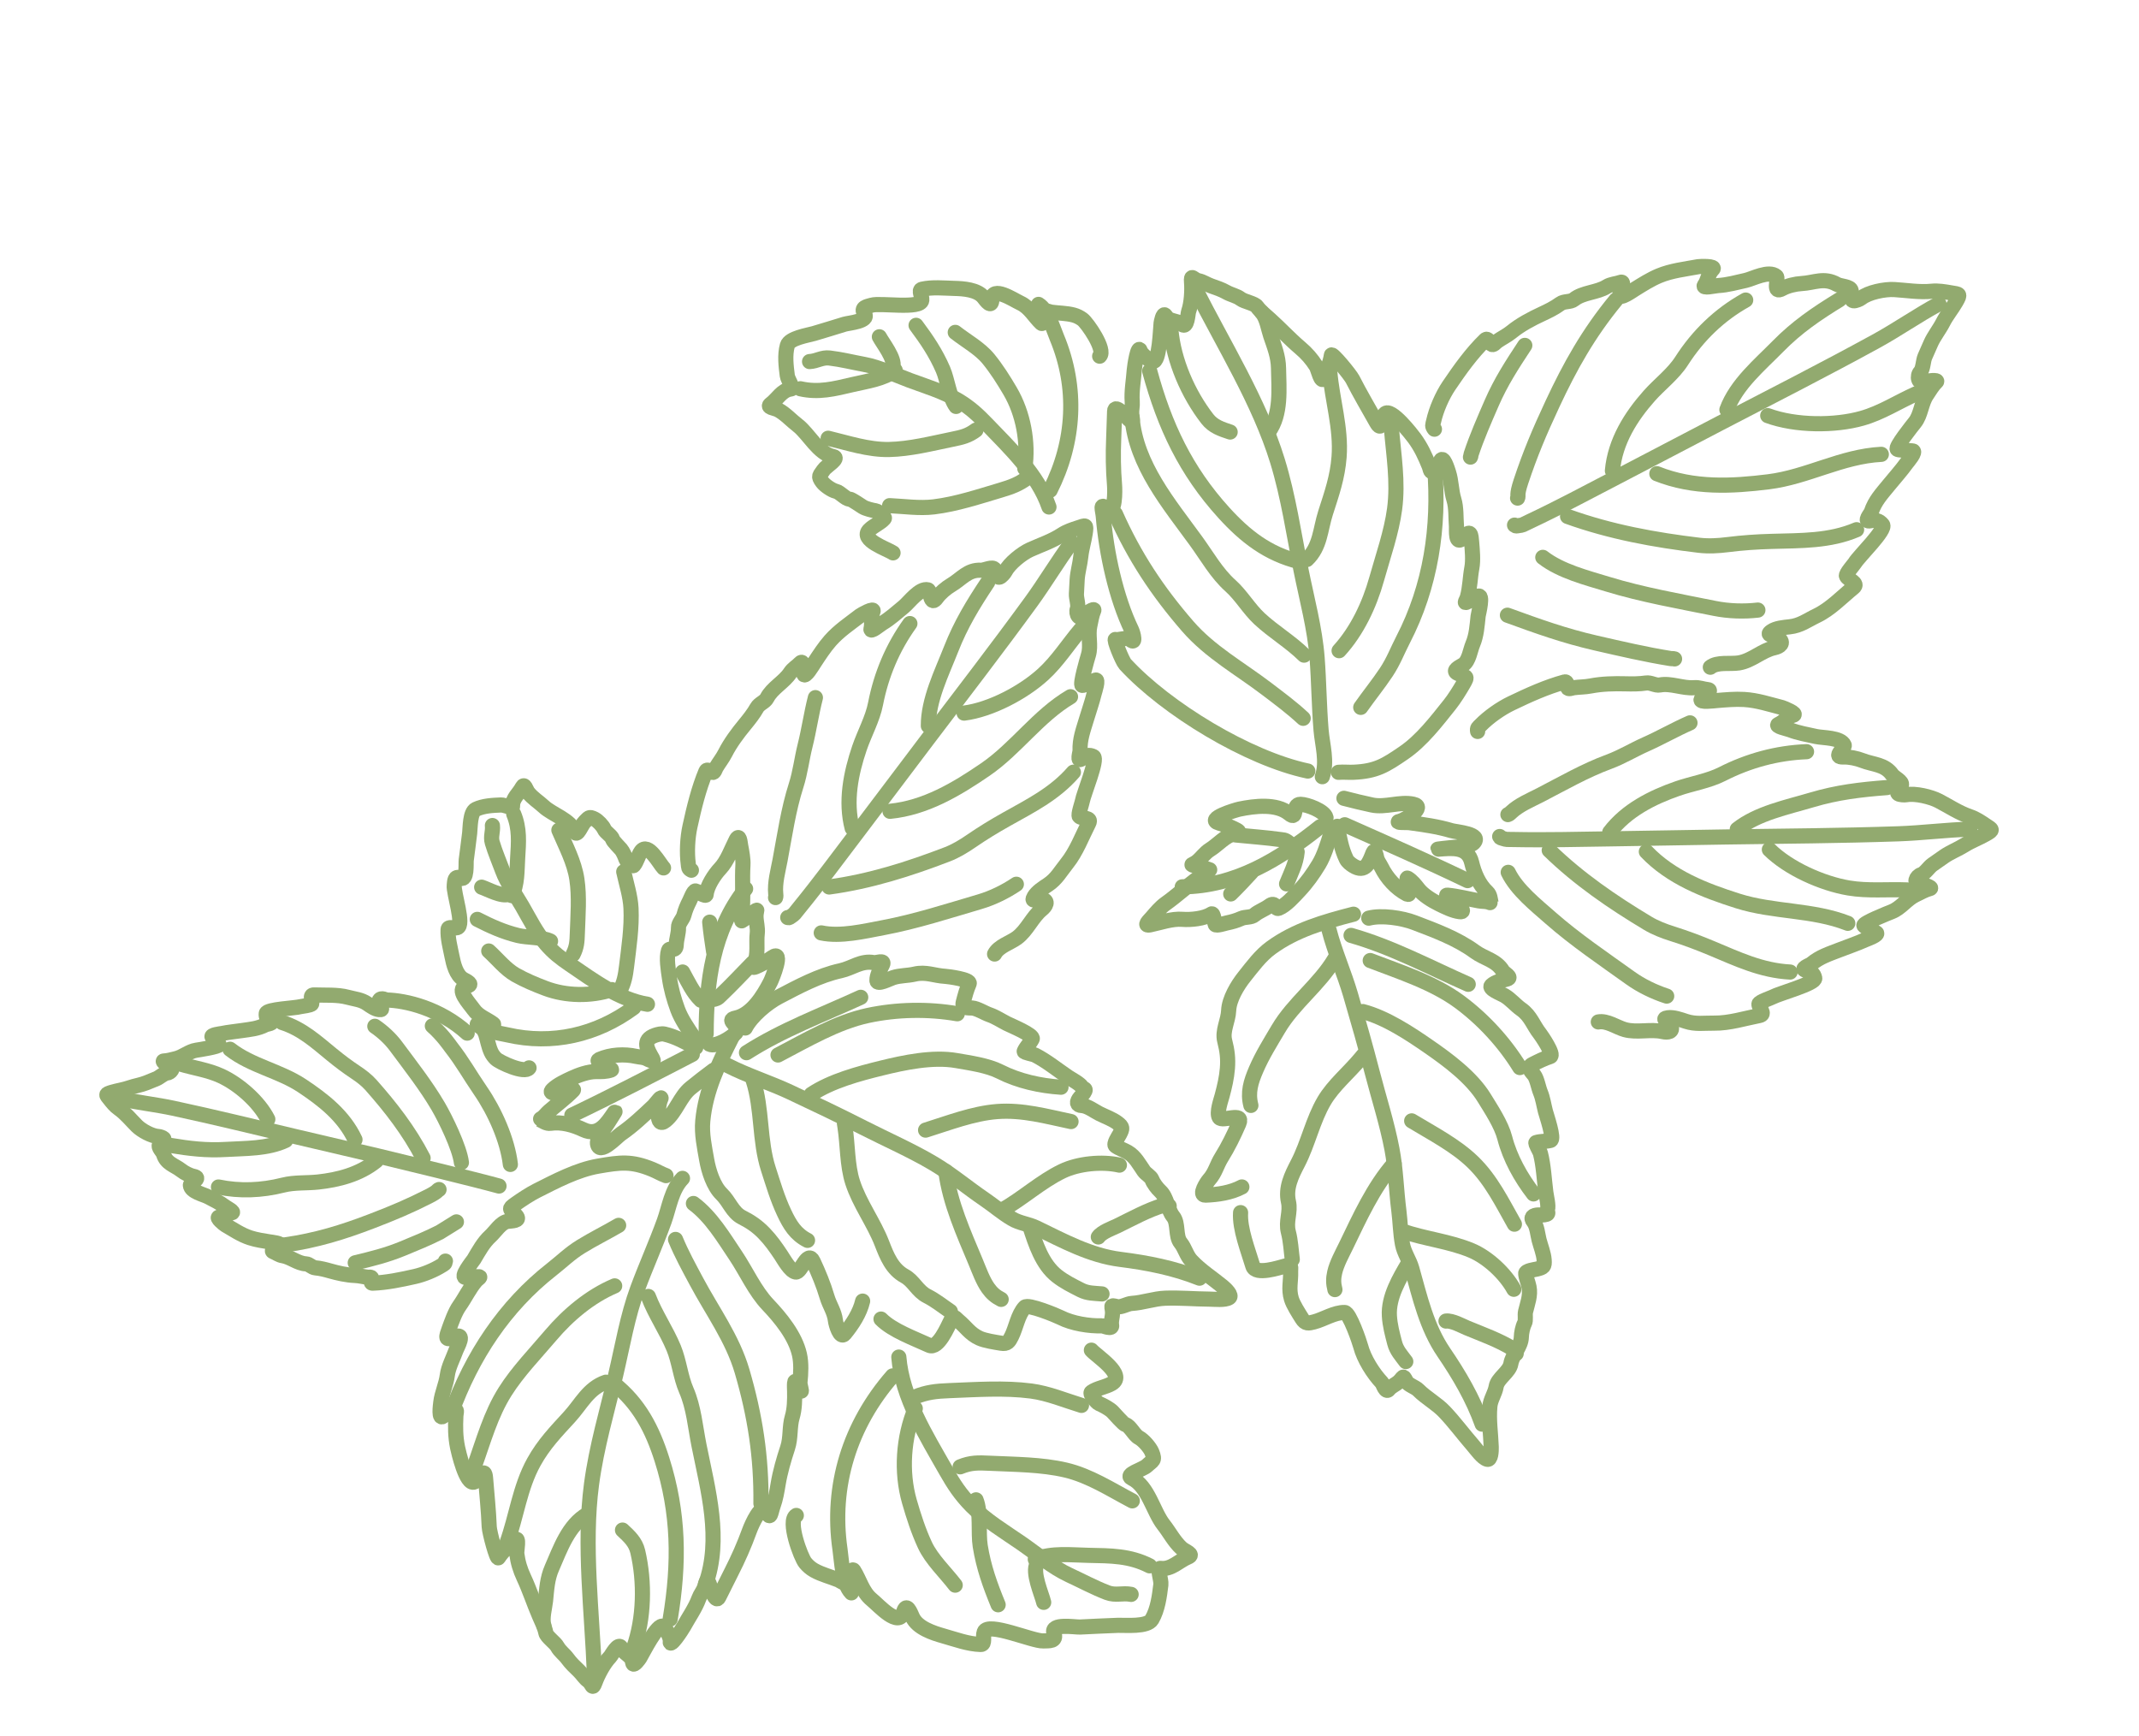<?xml version="1.0" encoding="UTF-8"?> <svg xmlns="http://www.w3.org/2000/svg" width="706" height="573" viewBox="0 0 706 573" fill="none"><path d="M228.204 287.228C227.146 286.689 227.319 286.28 227.175 285.221C226.661 281.424 226.905 276.556 227.73 272.789C229.079 266.635 230.575 260.36 233.018 254.531C233.373 253.686 234.428 254.659 235.002 254.91C235.769 255.245 236.079 253.84 236.372 253.335C237.28 251.773 238.482 250.305 239.361 248.579C241.072 245.218 243.499 241.974 245.843 239.131C247.227 237.453 248.75 235.528 249.819 233.615C250.613 232.194 252.481 231.732 253.175 230.37C254.828 227.122 258.851 225.08 260.818 222.05C261.717 220.665 263.114 219.939 264.11 218.868C265.372 217.511 265.033 221.615 265.266 222.485C265.661 223.959 268.338 219.412 268.789 218.725C270.398 216.278 272.098 213.644 274.048 211.432C276.921 208.174 280.496 205.814 283.941 203.154C284.195 202.959 288.831 200.264 288.125 201.877C287.321 203.717 287.949 205.753 287.494 207.518C287.109 209.009 290.375 206.209 291.317 205.647C293.794 204.17 296.058 202.094 298.285 200.265C300.096 198.779 303.553 193.976 306.273 194.677C307.244 194.928 306.956 200.433 309.209 197.276C310.288 195.765 312.313 194.057 313.917 193.11C317.338 191.091 319.418 187.986 323.761 188.215C324.941 188.277 327.652 186.822 328.29 187.933C328.64 188.544 328.855 190.844 329.956 190.485C330.493 190.311 331.538 189.114 331.793 188.612C333.139 185.968 337.319 182.64 339.994 181.429C343.44 179.869 347.199 178.636 350.454 176.5C352.112 175.412 354.008 174.8 355.89 174.188C358.387 173.375 358.646 172.965 358.178 176.078C357.797 178.613 356.997 181.109 356.727 183.7C356.469 186.178 355.653 188.948 355.527 191.325C355.443 192.934 355.364 194.43 355.28 196.026C355.204 197.461 356.055 199.729 355.583 201.008C354.995 202.6 356.27 205.05 357.92 203.049C358.323 202.56 361.454 200.488 361.012 201.5C360.322 203.076 360.093 204.836 359.718 206.52C358.993 209.773 360.188 213.041 359.245 216.187C358.944 217.193 356.342 226.052 357.198 226.219C357.692 226.315 359.161 225.434 359.708 225.256C360.346 225.049 360.91 224.798 361.512 224.503C362.788 223.876 361.27 228.409 361.166 228.838C360.452 231.765 359.448 234.564 358.589 237.433C357.513 241.025 356.353 244.004 356.489 247.755C356.511 248.362 355.332 251.837 357.149 250.362C358.388 249.358 359.476 248.991 360.889 249.71C362.482 250.521 357.611 262.12 357.236 264.447C357.132 265.091 355.759 269.007 356.256 269.47C357.172 270.322 360.383 269.668 359.372 271.655C357.123 276.073 355.238 281.154 352.132 285.007C350.031 287.615 348.746 290.11 345.882 292.017C344.342 293.042 342.27 294.338 341.314 295.97C340.077 298.083 342.492 296.415 344.012 296.807C346.219 297.376 345.157 299.072 343.875 300.113C340.669 302.714 339.037 307.063 335.658 309.56C333.455 311.187 329.588 312.31 328.275 314.888" stroke="#92AA6F" stroke-width="5" stroke-linecap="round"></path><path d="M260.006 302.85C260.492 303.025 260.734 302.721 261.128 302.443C262.423 301.532 261.95 301.883 263.713 299.721C270.416 291.497 276.731 282.945 283.148 274.498C290.784 264.445 298.347 254.341 305.976 244.283C317.473 229.126 329.114 214.028 340.309 198.659C344.978 192.249 349.007 185.4 353.705 179.038" stroke="#92AA6F" stroke-width="5" stroke-linecap="round"></path><path d="M255.979 296.257C256.143 295.823 256.084 295.48 256.038 295.025C255.672 291.384 256.804 287.434 257.464 283.919C259.012 275.684 260.201 267.258 262.761 259.261C264.164 254.879 264.616 250.534 265.723 246.129C267.039 240.893 267.796 235.446 269.133 230.259" stroke="#92AA6F" stroke-width="5" stroke-linecap="round"></path><path d="M281.27 273.353C278.972 264.567 280.822 255.243 283.687 246.85C285.318 242.073 288.019 237.25 288.986 232.289C290.858 222.69 294.602 213.762 300.319 205.813" stroke="#92AA6F" stroke-width="5" stroke-linecap="round"></path><path d="M306.413 239.583C306.372 231.014 310.82 222.146 313.953 214.173C317.115 206.127 321.105 199.527 325.996 192.192" stroke="#92AA6F" stroke-width="5" stroke-linecap="round"></path><path d="M318.213 235.368C326.971 234.256 337.747 228.572 344.336 222.542C349.104 218.178 352.488 212.745 356.665 207.806" stroke="#92AA6F" stroke-width="5" stroke-linecap="round"></path><path d="M293.76 267.784C305.442 266.631 315.671 260.528 325.196 254.004C335.381 247.027 342.614 236.292 353.337 229.964" stroke="#92AA6F" stroke-width="5" stroke-linecap="round"></path><path d="M273.66 292.763C287.094 290.944 300.058 286.825 312.657 281.98C315.407 280.923 318.045 279.329 320.472 277.661C324.408 274.956 328.05 272.741 332.169 270.427C340.194 265.918 348.049 262.041 354.288 254.869" stroke="#92AA6F" stroke-width="5" stroke-linecap="round"></path><path d="M271.061 307.91C277.414 309.278 285.237 307.361 291.57 306.172C302.178 304.18 313.049 300.659 323.409 297.613C327.591 296.383 331.845 294.288 335.459 291.853" stroke="#92AA6F" stroke-width="5" stroke-linecap="round"></path><path d="M487.709 241.422C487.482 240.256 487.911 240.141 488.657 239.375C491.331 236.632 495.318 233.827 498.794 232.157C504.473 229.43 510.338 226.745 516.436 225.08C517.32 224.839 517.203 226.269 517.359 226.877C517.567 227.687 518.865 227.066 519.443 226.986C521.233 226.74 523.13 226.783 525.032 226.413C528.733 225.691 532.784 225.606 536.467 225.702C538.642 225.759 541.096 225.774 543.262 225.438C544.87 225.188 546.385 226.376 547.885 226.083C551.462 225.386 555.548 227.298 559.146 226.982C560.792 226.838 562.224 227.491 563.682 227.616C565.528 227.775 562.085 230.035 561.543 230.755C560.625 231.974 565.856 231.282 566.675 231.215C569.594 230.976 572.716 230.693 575.659 230.868C579.996 231.125 584.057 232.489 588.274 233.565C588.584 233.644 593.563 235.638 591.857 236.075C589.911 236.575 588.694 238.323 587.023 239.051C585.612 239.667 589.829 240.516 590.852 240.912C593.541 241.953 596.57 242.459 599.383 243.088C601.67 243.599 607.582 243.366 608.705 245.94C609.106 246.86 604.591 250.023 608.465 249.854C610.32 249.773 612.913 250.317 614.646 250.998C618.344 252.45 622.072 252.177 624.566 255.739C625.243 256.708 628.059 257.948 627.576 259.135C627.311 259.787 625.631 261.372 626.592 262.019C627.06 262.335 628.646 262.421 629.199 262.313C632.111 261.746 637.308 262.989 639.909 264.351C643.26 266.105 646.546 268.308 650.233 269.557C652.112 270.193 653.761 271.31 655.403 272.417C657.58 273.884 658.063 273.835 655.322 275.383C653.091 276.644 650.631 277.55 648.423 278.934C646.312 280.256 643.627 281.319 641.677 282.684C640.357 283.608 639.13 284.467 637.82 285.383C636.643 286.208 635.38 288.275 634.082 288.69C632.466 289.207 631.32 291.72 633.913 291.788C634.546 291.805 638.107 292.996 637.037 293.27C635.371 293.698 633.843 294.601 632.285 295.343C629.275 296.775 627.437 299.728 624.378 300.923C623.399 301.305 614.817 304.71 615.213 305.488C615.441 305.936 617.039 306.551 617.516 306.873C618.073 307.247 618.618 307.537 619.221 307.829C620.501 308.449 615.995 310.045 615.592 310.227C612.847 311.466 610.023 312.399 607.233 313.489C603.741 314.853 600.679 315.774 597.808 318.191C597.343 318.582 593.879 319.793 596.16 320.317C597.714 320.674 598.673 321.306 598.976 322.862C599.318 324.616 587.18 327.921 585.116 329.058C584.544 329.373 580.613 330.703 580.555 331.379C580.448 332.626 582.94 334.753 580.752 335.18C575.886 336.128 570.722 337.772 565.773 337.698C562.425 337.648 559.668 338.172 556.402 337.09C554.646 336.508 552.348 335.673 550.474 335.925C548.047 336.252 550.849 337.127 551.476 338.566C552.387 340.656 550.397 340.863 548.787 340.494C544.764 339.57 540.332 340.962 536.283 339.837C533.645 339.104 530.379 336.748 527.539 337.302" stroke="#92AA6F" stroke-width="5" stroke-linecap="round"></path><path d="M494.984 276.099C495.145 276.59 495.534 276.593 495.996 276.732C497.512 277.192 496.944 277.036 499.733 277.093C510.34 277.309 520.968 277.019 531.574 276.873C544.197 276.7 556.815 276.436 569.438 276.253C588.46 275.978 607.524 275.853 626.528 275.209C634.452 274.941 642.331 273.898 650.236 273.682" stroke="#92AA6F" stroke-width="5" stroke-linecap="round"></path><path d="M497.7 268.866C498.142 268.728 498.376 268.471 498.707 268.154C501.349 265.623 505.159 264.083 508.335 262.439C515.777 258.587 523.148 254.335 531.025 251.427C535.341 249.834 539.043 247.516 543.196 245.675C548.131 243.487 552.89 240.73 557.8 238.589" stroke="#92AA6F" stroke-width="5" stroke-linecap="round"></path><path d="M531.319 274.688C536.827 267.468 545.312 263.184 553.69 260.273C558.458 258.616 563.921 257.774 568.425 255.482C577.141 251.045 586.481 248.497 596.265 248.107" stroke="#92AA6F" stroke-width="5" stroke-linecap="round"></path><path d="M573.41 273.703C580.136 268.394 589.863 266.438 598.073 263.997C606.361 261.533 614.017 260.613 622.808 259.949" stroke="#92AA6F" stroke-width="5" stroke-linecap="round"></path><path d="M583.997 280.405C590.267 286.621 601.38 291.611 610.189 293.09C616.564 294.159 622.928 293.48 629.392 293.729" stroke="#92AA6F" stroke-width="5" stroke-linecap="round"></path><path d="M543.397 281.1C551.5 289.595 562.608 293.896 573.614 297.383C585.383 301.112 598.295 300.199 609.884 304.751" stroke="#92AA6F" stroke-width="5" stroke-linecap="round"></path><path d="M511.339 280.646C521.045 290.109 532.273 297.787 543.849 304.731C546.376 306.247 549.256 307.343 552.065 308.229C556.619 309.664 560.608 311.17 564.968 312.99C573.462 316.536 581.353 320.338 590.847 320.837" stroke="#92AA6F" stroke-width="5" stroke-linecap="round"></path><path d="M497.805 287.924C500.639 293.773 506.966 298.756 511.803 303.014C519.905 310.145 529.374 316.542 538.153 322.829C541.698 325.367 545.969 327.428 550.112 328.777" stroke="#92AA6F" stroke-width="5" stroke-linecap="round"></path><path d="M245.989 339.307C247.988 335.379 253.235 331.01 257.028 329.025C263.455 325.662 270.292 321.958 277.45 320.396C281.297 319.556 284.277 316.919 288.459 317.734C289.168 317.873 292.065 316.732 291.309 318.334C290.579 319.882 289.384 321.919 289.447 323.664C289.504 325.233 293.521 323.092 294.774 322.684C297.121 321.921 299.516 322.078 301.899 321.516C305.613 320.641 308.432 322.066 312.029 322.256C312.846 322.299 320.501 323.265 319.884 324.677C319.044 326.598 318.468 328.741 317.941 330.787C317.384 332.947 319.508 332.606 320.907 332.707C322.528 332.825 325.006 334.397 326.587 334.936C328.575 335.615 330.491 336.892 332.363 337.845C333.604 338.477 341.342 341.652 340.688 342.936C339.954 344.378 338.673 345.579 338.056 346.991C337.874 347.407 340.959 347.901 341.693 348.275C345.358 350.14 349.019 353.096 352.469 355.432C353.602 356.2 356.56 357.722 357.134 358.849C357.4 359.371 358.447 359.26 358.106 360.038C357.681 361.01 357.06 361.522 356.418 362.301C355.412 363.521 355.175 364.825 357.078 364.909C358.934 364.992 361.175 366.711 362.805 367.541C364.714 368.513 367.148 369.352 368.856 370.653C370.629 372.003 370.534 372.439 369.546 374.38C369.174 375.112 367.403 377.619 368.198 378.206C369.391 379.087 370.938 379.54 372.22 380.285C374.725 381.74 376.01 384.337 377.556 386.535C378.268 387.547 379.818 388.284 380.227 389.346C380.72 390.63 381.964 392.244 382.953 393.164C385.258 395.307 385.321 399.204 387.231 401.557C388.995 403.732 387.915 408.027 389.658 410.176C391.119 411.977 391.596 414.37 393.187 416.074C396.301 419.409 400.083 421.776 403.537 424.624C404.551 425.461 406.778 427.603 405.698 428.312C404.325 429.212 400.862 428.805 399.206 428.793C394.254 428.757 389.437 428.31 384.596 428.486C380.886 428.62 377.286 429.985 373.493 430.216C372.057 430.303 370.048 431.624 368.694 431.275C366.116 430.611 367.224 431.1 367.207 433.39C367.198 434.666 366.645 436.094 366.902 437.336C367.252 439.031 364.209 437.586 363.769 437.602C359.523 437.756 353.857 436.816 350.07 434.888C348.817 434.25 339.33 430.294 338.249 431.457C335.953 433.925 335.354 438.197 333.866 441.12C333.012 442.797 332.515 443.7 330.429 443.346C328.431 443.008 325.085 442.529 323.236 441.672C320.106 440.222 318.818 437.962 316.349 435.926C315.143 434.932 314.828 433.893 313.822 435.87C312.844 437.791 309.65 445.411 306.696 444.042C301.85 441.797 294.539 439.182 290.788 435.376" stroke="#92AA6F" stroke-width="5" stroke-linecap="round"></path><path d="M284.72 429.447C283.782 433.401 281.353 437.11 278.782 440.243C277.269 442.088 275.884 437.036 275.758 435.959C275.395 432.873 273.836 430.963 272.961 428.004C271.804 424.091 270.142 420.066 268.393 416.339C266.524 412.357 264.421 420.212 262.595 419.856C260.795 419.505 258.717 415.693 257.807 414.326C256.075 411.726 254.416 409.361 252.238 407.105C249.958 404.744 247.796 403.266 244.857 401.77C241.785 400.206 240.666 396.517 238.223 394.165C235.473 391.518 233.896 386.504 233.25 382.799C232.512 378.567 231.558 374.278 231.96 369.963C232.891 359.968 237.142 351.107 241.667 342.218" stroke="#92AA6F" stroke-width="5" stroke-linecap="round"></path><path d="M240.24 351.714C246.922 355.116 254.14 357.352 260.925 360.541C268.978 364.325 277.028 368.171 284.959 372.208C292.628 376.113 300.758 379.66 308.174 384.058C314.05 387.544 319.338 392.031 324.976 395.862C328.029 397.937 330.804 400.359 333.996 402.253C336.576 403.782 339.407 403.973 342.035 405.241C350.995 409.565 359.818 414.422 369.788 415.678C378.681 416.798 387.514 418.522 395.911 421.878" stroke="#92AA6F" stroke-width="5" stroke-linecap="round"></path><path d="M362.511 408.281C363.629 406.631 367.327 405.307 368.724 404.63C373.664 402.233 378.772 399.364 384.064 397.799C384.789 397.585 385.237 397.853 385.899 398.039" stroke="#92AA6F" stroke-width="5" stroke-linecap="round"></path><path d="M330.659 399.449C337.533 395.587 343.587 389.938 350.671 386.542C355.926 384.022 363.788 383.259 369.472 384.565" stroke="#92AA6F" stroke-width="5" stroke-linecap="round"></path><path d="M305.5 373.011C313.088 370.646 321.132 367.5 329.097 366.882C337.468 366.233 345.477 368.496 353.506 370.19" stroke="#92AA6F" stroke-width="5" stroke-linecap="round"></path><path d="M267.786 361.194C274.385 356.799 283.411 354.387 290.936 352.534C298.327 350.715 307.847 348.677 315.701 350.06C320.077 350.831 326.005 351.646 330.06 353.711C336.18 356.826 343.331 358.395 350.193 358.849" stroke="#92AA6F" stroke-width="5" stroke-linecap="round"></path><path d="M256.789 348.213C266.024 343.395 276.101 337.391 286.459 335.174C295.995 333.133 306.355 332.935 315.964 334.608" stroke="#92AA6F" stroke-width="5" stroke-linecap="round"></path><path d="M246.383 347.458C258.215 339.877 271.369 335.025 284.089 329.171" stroke="#92AA6F" stroke-width="5" stroke-linecap="round"></path><path d="M248.581 356.528C251.653 365.971 250.551 376.468 253.624 385.914C255.226 390.84 256.582 395.54 258.826 400.3C260.69 404.252 262.579 407.384 266.532 409.397" stroke="#92AA6F" stroke-width="5" stroke-linecap="round"></path><path d="M278.815 369.649C278.546 370.363 278.785 371.233 278.899 371.963C279.821 377.832 279.589 384.624 281.42 390.253C283.722 397.331 288.418 403.495 291.095 410.417C292.737 414.663 294.457 418.915 298.587 421.173C301.646 422.845 302.758 426.136 306.008 427.791C308.842 429.233 311.052 431.054 313.668 432.826" stroke="#92AA6F" stroke-width="5" stroke-linecap="round"></path><path d="M312.192 386.64C313.506 396.989 318.082 407.068 322.06 416.59C323.199 419.317 324.387 422.706 326.147 425.17C327.362 426.87 328.599 427.933 330.446 428.873" stroke="#92AA6F" stroke-width="5" stroke-linecap="round"></path><path d="M339.901 404.722C341.784 410.509 343.936 417.287 348.836 421.134C351.301 423.07 353.954 424.371 356.725 425.781C359.005 426.942 361.145 426.843 363.732 427.077" stroke="#92AA6F" stroke-width="5" stroke-linecap="round"></path><path d="M451.777 303.049C456.044 301.946 462.793 302.984 466.792 304.511C473.568 307.098 480.872 309.768 486.782 314.096C489.96 316.423 493.909 316.909 496.068 320.583C496.434 321.205 499.207 322.62 497.507 323.115C495.862 323.594 493.545 324.047 492.279 325.25C491.142 326.332 495.407 327.924 496.541 328.592C498.668 329.845 500.136 331.743 502.136 333.157C505.251 335.36 506.05 338.417 508.29 341.237C508.799 341.878 513.145 348.253 511.678 348.725C509.682 349.369 507.696 350.356 505.813 351.316C503.826 352.33 505.489 353.695 506.339 354.81C507.325 356.102 507.788 359.001 508.431 360.543C509.239 362.481 509.551 364.763 510.077 366.797C510.425 368.145 513.171 376.045 511.777 376.406C510.21 376.811 508.461 376.647 506.995 377.119C506.563 377.258 508.236 379.897 508.442 380.695C509.471 384.676 509.681 389.377 510.215 393.508C510.391 394.866 511.21 398.09 510.746 399.267C510.53 399.812 511.307 400.522 510.499 400.783C509.488 401.108 508.693 400.982 507.684 401.017C506.105 401.071 504.97 401.757 506.167 403.238C507.335 404.684 507.531 407.502 507.989 409.273C508.525 411.346 509.508 413.726 509.664 415.868C509.827 418.09 509.438 418.308 507.329 418.853C506.534 419.058 503.483 419.392 503.57 420.377C503.7 421.854 504.385 423.313 504.675 424.766C505.244 427.607 504.15 430.289 503.527 432.905C503.24 434.107 503.715 435.758 503.189 436.767C502.554 437.987 502.169 439.987 502.135 441.338C502.055 444.485 499.177 447.113 498.679 450.102C498.218 452.864 494.284 454.899 493.829 457.629C493.447 459.916 491.97 461.858 491.747 464.178C491.31 468.721 492.041 473.122 492.195 477.596C492.24 478.911 492.11 481.997 490.863 481.657C489.28 481.226 487.291 478.361 486.203 477.112C482.951 473.378 480.095 469.474 476.758 465.962C474.2 463.271 470.793 461.478 468.107 458.789C467.091 457.771 464.771 457.141 464.136 455.895C462.926 453.524 463.293 454.678 461.567 456.182C460.604 457.02 459.168 457.552 458.408 458.566C457.37 459.952 456.437 456.714 456.133 456.395C453.206 453.316 450.158 448.448 449.094 444.333C448.743 442.973 445.424 433.245 443.836 433.205C440.466 433.119 436.869 435.499 433.693 436.32C431.871 436.791 430.865 437.017 429.749 435.22C428.68 433.498 426.822 430.674 426.24 428.721C425.253 425.416 426.094 422.954 425.984 419.756C425.93 418.194 426.5 417.27 424.352 417.825C422.265 418.365 414.441 421.018 413.509 417.898C411.982 412.781 409.1 405.571 409.467 400.24" stroke="#92AA6F" stroke-width="5" stroke-linecap="round"></path><path d="M409.891 391.767C406.307 393.682 401.919 394.318 397.869 394.468C395.484 394.556 398.353 390.172 399.076 389.364C401.148 387.048 401.547 384.615 403.184 382C405.349 378.542 407.265 374.631 408.898 370.852C410.644 366.814 403.366 370.441 402.424 368.837C401.495 367.256 402.974 363.175 403.396 361.587C404.197 358.567 404.87 355.758 405.118 352.632C405.377 349.36 405.052 346.762 404.227 343.569C403.364 340.232 405.388 336.95 405.531 333.561C405.694 329.749 408.406 325.246 410.754 322.308C413.436 318.953 416.018 315.397 419.517 312.84C427.623 306.918 437.077 304.235 446.734 301.739" stroke="#92AA6F" stroke-width="5" stroke-linecap="round"></path><path d="M438.674 306.959C440.551 314.218 443.655 321.107 445.76 328.302C448.258 336.843 450.708 345.421 452.935 354.037C455.089 362.369 457.816 370.81 459.432 379.279C460.712 385.99 460.852 392.924 461.716 399.686C462.183 403.348 462.206 407.031 462.902 410.677C463.464 413.622 465.196 415.87 465.987 418.679C468.681 428.256 470.885 438.083 476.547 446.385C481.597 453.79 486.156 461.549 489.202 470.064" stroke="#92AA6F" stroke-width="5" stroke-linecap="round"></path><path d="M477.269 436.033C479.246 435.777 482.687 437.672 484.12 438.27C489.187 440.384 494.719 442.311 499.397 445.24C500.038 445.641 500.133 446.154 500.432 446.773" stroke="#92AA6F" stroke-width="5" stroke-linecap="round"></path><path d="M462.792 406.32C470.239 408.912 478.481 409.707 485.717 412.765C491.085 415.034 496.863 420.419 499.649 425.543" stroke="#92AA6F" stroke-width="5" stroke-linecap="round"></path><path d="M465.938 369.959C472.736 374.078 480.421 378.021 486.159 383.58C492.189 389.422 495.797 396.922 499.846 404.059" stroke="#92AA6F" stroke-width="5" stroke-linecap="round"></path><path d="M449.814 333.876C457.478 335.91 465.263 341.074 471.635 345.486C477.893 349.818 485.725 355.602 489.89 362.403C492.21 366.191 495.526 371.173 496.665 375.579C498.384 382.227 501.944 388.624 506.149 394.066" stroke="#92AA6F" stroke-width="5" stroke-linecap="round"></path><path d="M452.258 317.039C461.984 320.767 473.156 324.341 481.678 330.634C489.522 336.426 496.532 344.058 501.642 352.366" stroke="#92AA6F" stroke-width="5" stroke-linecap="round"></path><path d="M445.931 308.742C459.448 312.586 471.794 319.228 484.605 324.882" stroke="#92AA6F" stroke-width="5" stroke-linecap="round"></path><path d="M440.591 316.395C435.55 324.951 426.956 331.077 421.913 339.636C419.284 344.099 416.66 348.228 414.58 353.061C412.853 357.075 411.757 360.565 412.867 364.86" stroke="#92AA6F" stroke-width="5" stroke-linecap="round"></path><path d="M450.784 347.739C450.071 348.01 449.577 348.765 449.106 349.335C445.319 353.912 440.076 358.237 437.072 363.336C433.294 369.749 431.785 377.349 428.371 383.94C426.277 387.982 424.231 392.087 425.274 396.676C426.047 400.076 424.318 403.089 425.231 406.62C426.027 409.698 426.126 412.56 426.531 415.693" stroke="#92AA6F" stroke-width="5" stroke-linecap="round"></path><path d="M460.159 383.999C453.275 391.838 448.754 401.942 444.254 411.228C442.966 413.888 441.213 417.023 440.533 419.973C440.063 422.009 440.087 423.64 440.605 425.647" stroke="#92AA6F" stroke-width="5" stroke-linecap="round"></path><path d="M464.961 416.736C461.873 421.979 458.219 428.081 458.582 434.3C458.765 437.429 459.547 440.278 460.325 443.288C460.965 445.766 462.457 447.303 463.995 449.397" stroke="#92AA6F" stroke-width="5" stroke-linecap="round"></path><path d="M219.82 388.032C218.241 387.46 216.863 386.616 215.301 385.977C208.37 383.141 204.783 383.631 197.451 384.898C190.437 386.111 183.408 389.849 177.106 393.024C174.901 394.135 172.151 395.957 170.146 397.382C167.637 399.166 168.334 398.893 170.368 401.23C171.959 403.057 168.833 402.921 167.527 403.132C165.316 403.488 163.464 406.533 161.888 407.969C159.54 410.109 158.034 412.944 156.408 415.673C156.113 416.168 151.477 421.845 153.837 421.62C155.133 421.497 156.425 421.488 157.685 421.398C159.226 421.289 157.7 422.034 157.062 422.788C154.878 425.37 153.55 428.323 151.622 431.045C150.195 433.059 149.053 436.323 148.207 438.66C147.298 441.172 146.682 442.732 149.936 441.32C153.849 439.621 150.93 444.521 150.5 445.71C149.567 448.285 147.992 451.209 147.639 453.944C147.245 456.984 145.845 459.81 145.49 462.855C145.397 463.647 144.609 469.185 146.471 467.247C147.224 466.464 148.504 466.097 149.474 465.643C151.233 464.819 150.516 466.158 150.462 467.376C150.299 471.03 150.292 474.154 151.032 477.779C151.242 478.81 153.848 490.423 156.576 489.145C158.308 488.334 159.932 483.699 160.264 487.879C160.684 493.168 161.261 498.629 161.472 503.955C161.542 505.725 163.998 514.953 164.511 514.146C165.86 512.022 168.121 510.039 169.944 508.308C171.552 506.779 170.444 511.825 170.575 512.842C170.938 515.668 171.692 518.132 172.883 520.675C174.797 524.762 176.219 529.182 178.004 533.293C178.712 534.925 179.832 537.187 180.155 538.916C180.41 540.283 183.222 542.113 183.986 543.533C184.775 544.999 186.327 546.077 187.302 547.424C188.407 548.952 189.713 550.177 191.067 551.478C192.194 552.561 192.966 553.922 194.149 554.777C195.502 555.754 195.433 558.005 196.413 555.297C197.364 552.669 199.372 548.901 201.342 546.885C201.869 546.346 204.113 541.879 205.073 543.929C205.699 545.265 207.155 545.962 208.227 547.194C208.772 547.82 208.647 548.308 208.9 549.053C209.226 550.01 210.987 547.516 211.189 547.19C212.079 545.754 217.111 535.516 218.943 536.839C219.859 537.501 221.375 540.55 221.23 541.674C220.884 544.348 225.132 537.84 225.657 536.877C227.269 533.927 229.518 530.755 230.662 527.595C231.142 526.269 232.045 525.262 232.526 523.934C232.966 522.716 233.204 520.476 234.078 522.702C234.287 523.233 236.105 529.428 237.217 527.247C238.612 524.512 239.932 521.771 241.323 519.044C243.653 514.475 245.642 510.003 247.406 505.129C248.06 503.322 251.433 495.633 252.99 498.957C254.367 501.898 254.352 499.323 255.192 497.003C256.026 494.699 256.436 492.239 256.834 489.822C257.478 485.918 258.703 481.66 259.949 477.912C261.073 474.533 260.518 470.943 261.491 467.706C262.269 465.115 262.33 461.951 262.276 459.258C262.252 458.06 261.966 453.865 263.119 457.261C263.305 457.81 263.985 458.541 264.337 459.017C264.894 459.773 263.939 457.151 264.035 456.217C264.338 453.269 264.522 449.937 263.86 447.033C262.465 440.91 257.686 435.076 253.447 430.615C249.135 426.077 246.301 419.626 242.805 414.413C238.757 408.376 234.714 401.568 228.871 397.229" stroke="#92AA6F" stroke-width="5" stroke-linecap="round"></path><path d="M225.261 388.932C221.62 392.7 220.883 398.49 219.227 403.067C216.511 410.569 213.218 417.861 210.458 425.32C207.107 434.377 205.458 444.324 203.241 453.707C200.417 465.657 196.866 477.602 195.237 489.896C192.556 510.131 195.431 531.97 196.206 552.829" stroke="#92AA6F" stroke-width="5" stroke-linecap="round"></path><path d="M148.978 466.271C155.714 447.659 166.532 431.154 182.136 418.946C185.474 416.334 188.011 413.76 191.683 411.487C195.762 408.963 200.048 406.863 204.191 404.443" stroke="#92AA6F" stroke-width="5" stroke-linecap="round"></path><path d="M156.527 484.074C159.611 475.555 161.872 466.988 166.722 459.297C170.872 452.717 176.744 446.665 181.793 440.711C187.491 433.991 194.753 427.868 202.88 424.421" stroke="#92AA6F" stroke-width="5" stroke-linecap="round"></path><path d="M167.245 509.484C170.479 500.55 171.547 490.966 176.224 482.532C179.464 476.69 183.46 472.557 187.944 467.667C191.847 463.411 194.185 458.178 199.987 456.207" stroke="#92AA6F" stroke-width="5" stroke-linecap="round"></path><path d="M179.522 536.534C178.758 534.282 179.844 530.507 180.061 528.356C180.443 524.559 180.615 521.039 182.151 517.541C184.919 511.241 187.568 503.348 193.911 499.759" stroke="#92AA6F" stroke-width="5" stroke-linecap="round"></path><path d="M209.109 544.015C212.639 534.263 212.842 522.105 210.494 512.101C209.761 508.978 207.712 507.122 205.463 505.017" stroke="#92AA6F" stroke-width="5" stroke-linecap="round"></path><path d="M221.203 534.398C224.296 515.79 224.098 499.458 218.476 481.709C215.3 471.685 210.953 463.247 202.539 456.593" stroke="#92AA6F" stroke-width="5" stroke-linecap="round"></path><path d="M232.861 523.008C238.269 508.068 233.677 491.882 230.701 477.014C229.472 470.874 229.003 464.556 226.497 458.806C224.637 454.541 224.182 449.383 222.376 444.994C219.959 439.123 216.223 433.794 213.998 427.908" stroke="#92AA6F" stroke-width="5" stroke-linecap="round"></path><path d="M251.155 496.259C251.342 480.888 249.214 467.243 244.942 452.625C241.763 441.749 235.097 432.784 229.817 422.869C227.407 418.343 224.952 413.913 222.965 409.085" stroke="#92AA6F" stroke-width="5" stroke-linecap="round"></path><path d="M441.766 254.91C443.44 254.771 445.044 254.963 446.73 254.893C454.213 254.58 457.269 252.639 463.404 248.429C469.273 244.401 474.103 238.072 478.506 232.559C480.047 230.629 481.787 227.826 483.014 225.695C484.551 223.027 484.032 223.565 481.208 222.29C479 221.293 481.898 220.113 482.997 219.376C484.858 218.13 485.272 214.59 486.104 212.629C487.346 209.705 487.532 206.499 487.872 203.341C487.934 202.768 489.78 195.674 487.729 196.863C486.602 197.516 485.432 198.063 484.324 198.67C482.969 199.412 484.045 198.099 484.31 197.147C485.218 193.889 485.194 190.651 485.812 187.373C486.269 184.948 485.945 181.505 485.739 179.028C485.518 176.366 485.427 174.691 483.059 177.332C480.21 180.508 480.82 174.837 480.715 173.577C480.489 170.847 480.701 167.533 479.882 164.9C478.971 161.973 479.065 158.82 478.119 155.905C477.872 155.146 476.279 149.784 475.394 152.322C475.037 153.347 474.027 154.214 473.334 155.033C472.08 156.515 472.173 154.999 471.714 153.869C470.338 150.48 469.041 147.638 466.857 144.652C466.236 143.802 459.024 134.334 457.078 136.633C455.842 138.093 456.299 142.983 454.254 139.322C451.666 134.69 448.865 129.968 446.452 125.215C445.65 123.635 439.569 116.273 439.439 117.22C439.098 119.713 437.871 122.458 436.936 124.792C436.112 126.852 435.014 121.804 434.472 120.934C432.963 118.517 431.25 116.592 429.107 114.778C425.663 111.862 422.527 108.437 419.19 105.444C417.866 104.257 415.905 102.668 414.89 101.231C414.089 100.096 410.769 99.605 409.483 98.633C408.155 97.63 406.294 97.297 404.846 96.479C403.204 95.552 401.506 94.983 399.733 94.365C398.257 93.85 396.988 92.935 395.556 92.652C393.919 92.328 393.043 90.253 393.282 93.123C393.513 95.909 393.26 100.171 392.31 102.825C392.056 103.534 391.879 108.53 390.152 107.067C389.026 106.114 387.412 106.087 385.923 105.415C385.168 105.074 385.077 104.578 384.537 104.007C383.841 103.272 383.281 106.274 383.233 106.654C383.023 108.33 382.72 119.734 380.503 119.296C379.394 119.076 376.744 116.937 376.408 115.855C375.607 113.281 374.461 120.968 374.384 122.061C374.15 125.415 373.429 129.236 373.707 132.585C373.824 133.991 373.423 135.282 373.54 136.69C373.647 137.981 374.366 140.115 372.643 138.457C372.231 138.061 367.996 133.189 367.894 135.635C367.767 138.702 367.711 141.744 367.584 144.803C367.371 149.928 367.429 154.821 367.858 159.987C368.017 161.902 368.159 170.297 365.357 167.926C362.878 165.827 363.966 168.161 364.171 170.62C365.159 182.512 368.358 197.292 373.474 207.88C373.995 208.959 375.192 213.372 372.728 210.767C372.329 210.345 368.729 211.37 368.211 211.083C367.389 210.629 370.424 218.179 371.383 219.219C384.985 233.976 411.919 250.321 431.656 254.498" stroke="#92AA6F" stroke-width="5" stroke-linecap="round"></path><path d="M436.446 256.361C438.183 251.418 436.438 245.848 436.035 240.997C435.374 233.047 435.326 225.045 434.724 217.115C433.992 207.485 431.343 197.757 429.445 188.305C427.027 176.266 425.273 163.928 421.626 152.075C415.624 132.566 403.903 113.916 394.5 95.281" stroke="#92AA6F" stroke-width="5" stroke-linecap="round"></path><path d="M473.523 154.255C475.162 173.98 472.214 193.492 463.123 211.096C461.178 214.862 459.946 218.259 457.556 221.857C454.902 225.852 451.882 229.548 449.126 233.476" stroke="#92AA6F" stroke-width="5" stroke-linecap="round"></path><path d="M459.236 141.222C459.986 150.252 461.505 158.981 460.304 167.993C459.276 175.705 456.463 183.654 454.358 191.172C451.982 199.656 447.935 208.25 441.986 214.771" stroke="#92AA6F" stroke-width="5" stroke-linecap="round"></path><path d="M438.898 122.598C439.685 132.066 442.712 141.222 441.978 150.838C441.47 157.499 439.562 162.922 437.526 169.237C435.754 174.733 435.811 180.464 431.36 184.675" stroke="#92AA6F" stroke-width="5" stroke-linecap="round"></path><path d="M416.459 103.132C418.093 104.86 418.68 108.744 419.38 110.789C420.617 114.4 421.928 117.671 421.991 121.491C422.103 128.371 422.987 136.65 418.719 142.557" stroke="#92AA6F" stroke-width="5" stroke-linecap="round"></path><path d="M386.447 108.673C387.306 119.008 392.192 130.143 398.498 138.256C400.467 140.788 403.103 141.621 406.025 142.596" stroke="#92AA6F" stroke-width="5" stroke-linecap="round"></path><path d="M379.467 122.457C384.416 140.66 391.407 155.421 403.92 169.208C410.986 176.994 418.456 182.85 428.879 185.389" stroke="#92AA6F" stroke-width="5" stroke-linecap="round"></path><path d="M373.622 137.671C374.937 153.505 385.861 166.301 394.767 178.574C398.444 183.641 401.506 189.188 406.181 193.369C409.65 196.47 412.215 200.968 415.687 204.203C420.333 208.532 425.95 211.817 430.427 216.239" stroke="#92AA6F" stroke-width="5" stroke-linecap="round"></path><path d="M368.15 169.612C374.391 183.661 382.016 195.175 391.996 206.68C399.42 215.239 409.218 220.607 418.152 227.416C422.23 230.525 426.309 233.527 430.128 237.086" stroke="#92AA6F" stroke-width="5" stroke-linecap="round"></path><path d="M230.794 343.498C230.279 343.235 229.377 342.972 229.041 342.479C227.146 339.699 224.844 336.356 223.676 333.185C222.42 329.775 221.452 326.321 220.936 322.703C220.566 320.11 219.871 316.184 220.649 313.722C221.039 312.486 223.124 314.547 223.203 311.804C223.255 309.98 223.998 307.953 223.935 306.214C223.88 304.699 225.384 303.451 225.751 302.027C226.191 300.32 226.792 298.929 227.621 297.3C227.889 296.773 228.954 293.948 229.581 294.07C230.129 294.177 233.007 296.167 233.081 295.252C233.303 292.483 235.841 288.639 237.695 286.684C240.051 284.2 241.382 280.309 242.931 277.266C244.1 274.971 244.269 278.11 244.477 279.189C244.848 281.116 245.325 283.586 245.21 285.557C244.937 290.223 245.291 294.973 245.045 299.639C244.99 300.681 244.352 302.956 244.813 303.938C244.854 304.026 247.981 301.661 248.403 301.349C250.639 299.697 249.497 300.349 249.526 302.489C249.552 304.35 250.167 306.263 249.938 308.125C249.561 311.196 250.37 315.087 248.975 317.826C247.929 319.88 248.786 319.435 250.529 318.617C251.963 317.943 253.588 316.92 254.886 316.008C258.848 313.221 254.824 323.07 254.299 324.101C252.005 328.607 248.13 334.91 242.845 336.002C239.071 336.782 244.794 338.557 242.898 340.857C241.578 342.457 236.248 345.706 234.181 344.654" stroke="#92AA6F" stroke-width="5" stroke-linecap="round"></path><path d="M233.074 341.251C233.123 324.016 235.203 307.159 246.097 293.359" stroke="#92AA6F" stroke-width="5" stroke-linecap="round"></path><path d="M235.534 314.107C235.029 310.839 234.574 307.681 234.246 304.365" stroke="#92AA6F" stroke-width="5" stroke-linecap="round"></path><path d="M234.287 329.942C235.035 329.93 235.757 329.899 236.453 329.593C237.082 329.316 237.119 329.209 237.793 328.572C241.451 325.116 244.88 321.406 248.408 317.822" stroke="#92AA6F" stroke-width="5" stroke-linecap="round"></path><path d="M231.344 330.147C228.586 327.477 227.176 324.163 225.3 320.823" stroke="#92AA6F" stroke-width="5" stroke-linecap="round"></path><path d="M229.646 345.753C226.266 344.032 223.115 342.188 219.316 341.314C218.344 341.091 217.143 341.394 216.208 341.72C211.688 343.292 213.708 346.471 215.422 349.46C216.266 350.932 213.913 349.67 213.548 349.484C212.342 348.87 211.29 348.97 209.983 348.679C206.055 347.804 201.52 348.062 197.828 349.685C195.652 350.641 202.729 352.804 201.777 353.146C200.112 353.744 198.433 353.7 196.705 353.688C194.174 353.669 190.982 354.813 188.717 355.868C186.659 356.827 184.051 358.02 182.39 359.62C180.523 361.418 185.117 360.607 185.704 360.424C186.112 360.296 190.036 358.992 189.166 359.883C186.74 362.365 183.82 364.533 181.194 366.804C180.394 367.496 179.764 368.449 178.889 369.038C178.699 369.166 178.116 369.496 178.143 369.511C179.269 370.084 180.408 370.952 181.706 370.756C185.381 370.203 189.301 371.328 192.555 372.872C197.586 375.26 200.297 370.804 202.833 367.124C203.666 365.915 200.947 370.228 200.542 370.817C199.708 372.033 197.021 375.861 197.2 377.382C197.697 381.606 203.546 375.222 204.944 374.257C208.877 371.541 212.265 368.309 215.724 365.042C216.194 364.599 219.094 360.676 217.926 363.197C217.283 364.585 216.232 372.653 219.625 369.899C223.152 367.037 224.456 361.942 227.965 359.095C230.445 357.082 232.889 355.176 235.477 353.264" stroke="#92AA6F" stroke-width="5" stroke-linecap="round"></path><path d="M188.742 368.091C202.141 361.68 215.308 354.829 228.498 348.008" stroke="#92AA6F" stroke-width="5" stroke-linecap="round"></path><path d="M438.894 273.255C439.012 273.821 439.371 274.69 439.197 275.26C438.215 278.478 437.048 282.366 435.307 285.261C433.434 288.376 431.347 291.293 428.848 293.96C427.057 295.871 424.43 298.87 422.024 299.805C420.816 300.275 421.117 297.358 418.93 299.014C417.475 300.115 415.428 300.805 414.111 301.942C412.964 302.934 411.05 302.542 409.71 303.147C408.103 303.872 406.642 304.275 404.852 304.647C404.273 304.768 401.403 305.706 401.107 305.141C400.847 304.646 400.598 301.156 399.838 301.671C397.539 303.231 392.953 303.658 390.268 303.436C386.856 303.153 382.988 304.551 379.645 305.248C377.124 305.773 379.466 303.676 380.177 302.839C381.448 301.343 383.075 299.425 384.684 298.281C388.494 295.573 391.977 292.324 395.77 289.594C396.617 288.985 398.791 288.059 399.268 287.085C399.311 286.998 395.509 286.04 395.002 285.906C392.314 285.196 393.537 285.678 395.187 284.316C396.623 283.131 397.73 281.454 399.325 280.467C401.956 278.839 404.484 275.773 407.493 275.146C409.75 274.676 408.866 274.286 407.138 273.439C405.715 272.742 403.899 272.115 402.375 271.674C397.722 270.329 407.922 267.302 409.055 267.066C414.004 266.034 421.346 265.111 425.505 268.549C428.476 271.004 426.278 265.43 429.258 265.469C431.332 265.496 437.203 267.62 437.676 269.89" stroke="#92AA6F" stroke-width="5" stroke-linecap="round"></path><path d="M435.715 272.884C422.243 283.633 407.795 292.564 390.215 292.705" stroke="#92AA6F" stroke-width="5" stroke-linecap="round"></path><path d="M413.006 287.956C410.773 290.395 408.595 292.727 406.214 295.058" stroke="#92AA6F" stroke-width="5" stroke-linecap="round"></path><path d="M426.136 279.016C425.658 278.44 425.182 277.896 424.508 277.545C423.898 277.228 423.791 277.267 422.873 277.139C417.888 276.449 412.848 276.098 407.844 275.59" stroke="#92AA6F" stroke-width="5" stroke-linecap="round"></path><path d="M428.139 281.183C427.782 285.006 426.08 288.179 424.65 291.733" stroke="#92AA6F" stroke-width="5" stroke-linecap="round"></path><path d="M441.371 272.739C442.145 276.452 442.679 280.063 444.376 283.573C444.81 284.471 445.798 285.218 446.638 285.744C450.693 288.283 451.908 284.719 453.166 281.511C453.785 279.931 454.274 282.557 454.357 282.957C454.633 284.282 455.37 285.04 455.961 286.242C457.737 289.853 460.777 293.228 464.354 295.091C466.462 296.19 463.719 289.317 464.582 289.845C466.09 290.769 467.107 292.106 468.179 293.461C469.749 295.447 472.639 297.22 474.879 298.326C476.915 299.331 479.477 300.618 481.766 300.912C484.337 301.242 480.828 298.167 480.318 297.825C479.963 297.586 476.49 295.342 477.729 295.463C481.183 295.801 484.702 296.722 488.117 297.348C489.157 297.539 490.294 297.433 491.302 297.747C491.52 297.815 492.143 298.063 492.137 298.033C491.879 296.796 491.844 295.365 490.879 294.475C488.147 291.955 486.57 288.194 485.738 284.69C484.451 279.272 479.279 279.947 474.822 280.272C473.357 280.379 478.423 279.8 479.136 279.747C480.605 279.636 485.273 279.336 486.347 278.244C489.33 275.213 480.691 274.647 479.063 274.161C474.482 272.794 469.842 272.174 465.129 271.522C464.489 271.433 459.614 271.627 462.312 270.96C463.796 270.593 470.746 266.362 466.475 265.439C462.035 264.48 457.245 266.652 452.829 265.698C449.707 265.024 446.69 264.311 443.58 263.49" stroke="#92AA6F" stroke-width="5" stroke-linecap="round"></path><path d="M484.396 290.656C471.009 284.22 457.424 278.24 443.848 272.223" stroke="#92AA6F" stroke-width="5" stroke-linecap="round"></path><path d="M174.616 352.464C173.223 354.521 164.863 350.606 163.685 349.455C163.021 348.805 162.469 348.07 162.08 347.217C161.236 345.372 160.9 343.247 160.286 341.319C160.23 341.143 159.357 339.633 159.995 339.909C160.783 340.25 163.385 338.391 162.863 337.993C160.728 336.367 157.946 335.525 156.321 333.18C155.032 331.319 150.181 326.279 153.988 325.492C156.434 324.987 154.12 323.907 152.998 323.285C150.553 321.928 149.668 318.146 149.18 315.662C148.615 312.782 147.743 309.736 147.899 306.775C147.958 305.657 149.724 306.511 150.909 306.193C153.408 305.523 149.613 294.643 149.929 292.19C150.1 290.855 149.969 288.94 151.983 289.828C154.263 290.834 153.741 285.027 153.887 283.856C154.257 280.881 154.685 277.917 155.021 274.937C155.216 273.205 155.129 268.026 157.039 267.13C159.585 265.934 162.622 265.808 165.374 265.694C166.491 265.647 169.228 266.981 169.181 266.086C169.047 263.527 171.301 261.922 172.345 259.872C173.122 258.345 173.601 260.641 174.319 261.571C175.73 263.399 177.808 264.668 179.466 266.211C182.325 268.869 188.214 270.559 189.743 274.534C190.464 276.409 192.032 272.1 192.948 271.275C194.365 270 194.269 269.33 196.262 270.344C197.317 270.881 198.949 272.567 199.406 273.649C199.902 274.82 201.968 275.89 202.211 277.064C202.317 277.574 204.512 279.809 204.966 280.328C205.594 281.045 206.331 282.725 206.652 283.711C206.799 284.163 208.739 286.17 209.166 285.653C210.244 284.345 210.599 282.431 211.576 281.043C213.87 277.779 217.713 285.154 219.006 286.466" stroke="#92AA6F" stroke-width="5" stroke-linecap="round"></path><path d="M213.701 331.47C204.308 329.943 195.767 323.544 187.993 318.257C184.926 316.171 182.639 314.387 180.22 311.586C177.028 307.891 174.77 303.281 172.35 299.093C170.212 295.392 167.354 291.441 165.859 287.364C164.725 284.272 163.414 281.292 162.48 278.134C161.876 276.09 162.76 274.509 162.521 272.476" stroke="#92AA6F" stroke-width="5" stroke-linecap="round"></path><path d="M169.146 295.159C168.572 294.866 168.463 294.81 167.914 295.099C165.838 296.194 160.793 293.405 158.978 292.822" stroke="#92AA6F" stroke-width="5" stroke-linecap="round"></path><path d="M168.917 295.61C170.808 291.895 170.603 287.303 170.855 283.25C171.185 277.934 171.56 273.516 169.564 268.679" stroke="#92AA6F" stroke-width="5" stroke-linecap="round"></path><path d="M189.148 314.996C190.375 312.586 190.462 310.869 190.557 308.014C190.749 302.2 191.274 295.993 190.409 290.207C189.557 284.508 186.688 279.214 184.465 273.993" stroke="#92AA6F" stroke-width="5" stroke-linecap="round"></path><path d="M204.68 326.878C206.006 324.273 206.428 322.08 206.799 318.997C207.554 312.724 208.577 306.146 208.271 299.806C208.077 295.779 206.721 291.635 205.869 287.729" stroke="#92AA6F" stroke-width="5" stroke-linecap="round"></path><path d="M181.71 310.641C178.94 309.231 174.023 309.523 170.985 308.778C166.035 307.564 161.99 305.714 157.543 303.449" stroke="#92AA6F" stroke-width="5" stroke-linecap="round"></path><path d="M201.965 326.632C194.98 328.904 186.81 328.79 180 326.209C176.625 324.93 173.293 323.543 170.148 321.762C166.859 319.899 164.108 316.408 161.315 313.889" stroke="#92AA6F" stroke-width="5" stroke-linecap="round"></path><path d="M209.165 332.569C196.85 341.667 182.214 344.96 167.477 341.573C164.697 340.934 159.518 340.363 157.518 338.08" stroke="#92AA6F" stroke-width="5" stroke-linecap="round"></path><path d="M362.957 117.561C365.081 115.526 358.85 106.548 357.273 105.402C356.383 104.756 355.415 104.258 354.342 103.973C352.021 103.355 349.475 103.385 347.103 103.052C346.886 103.022 344.95 102.302 345.399 102.992C345.954 103.844 344.301 107.251 343.733 106.72C341.411 104.551 339.876 101.473 336.816 100.042C334.388 98.907 327.543 94.248 327.381 98.847C327.277 101.802 325.557 99.316 324.608 98.13C322.539 95.547 317.949 95.265 314.953 95.19C311.48 95.102 307.751 94.69 304.327 95.461C303.034 95.752 304.381 97.643 304.246 99.089C303.961 102.139 290.51 99.872 287.709 100.728C286.186 101.193 283.925 101.421 285.362 103.595C286.988 106.055 280.107 106.601 278.771 107.004C275.372 108.027 271.998 109.115 268.586 110.099C266.605 110.671 260.543 111.598 259.877 114.006C258.988 117.215 259.444 120.785 259.857 124.018C260.025 125.332 262.126 128.26 261.071 128.384C258.058 128.736 256.633 131.685 254.448 133.311C252.821 134.521 255.596 134.624 256.824 135.277C259.237 136.561 261.132 138.733 263.261 140.362C266.932 143.17 270.074 149.707 275.017 150.7C277.349 151.169 272.631 153.856 271.851 155.088C270.644 156.996 269.843 157.018 271.422 159.141C272.259 160.266 274.551 161.836 275.904 162.154C277.369 162.499 279.029 164.699 280.447 164.749C281.064 164.77 284.108 166.888 284.804 167.315C285.765 167.906 287.872 168.432 289.086 168.611C289.644 168.692 292.372 170.557 291.853 171.158C290.54 172.676 288.378 173.471 286.951 174.887C283.599 178.213 292.969 181.232 294.757 182.48" stroke="#92AA6F" stroke-width="5" stroke-linecap="round"></path><path d="M346.224 167.344C342.576 156.687 333.41 147.991 325.695 139.969C322.651 136.804 320.115 134.49 316.365 132.223C311.418 129.233 305.59 127.514 300.221 125.522C295.478 123.763 290.299 121.212 285.243 120.277C281.41 119.568 277.671 118.63 273.801 118.168C271.295 117.869 269.626 119.216 267.206 119.341" stroke="#92AA6F" stroke-width="5" stroke-linecap="round"></path><path d="M294.993 122.566C294.538 121.954 294.451 121.837 294.679 121.14C295.544 118.5 291.287 113.166 290.245 111.163" stroke="#92AA6F" stroke-width="5" stroke-linecap="round"></path><path d="M295.474 122.208C291.515 125.153 286.115 125.826 281.435 126.926C275.297 128.369 270.215 129.684 264.174 128.316" stroke="#92AA6F" stroke-width="5" stroke-linecap="round"></path><path d="M322.118 141.965C319.55 143.876 317.564 144.319 314.251 144.997C307.504 146.377 300.364 148.223 293.44 148.363C286.62 148.502 279.872 146.206 273.337 144.649" stroke="#92AA6F" stroke-width="5" stroke-linecap="round"></path><path d="M339.072 157.73C336.296 159.795 333.82 160.724 330.295 161.769C323.125 163.896 315.652 166.398 308.192 167.301C303.454 167.874 298.348 167.116 293.62 166.898" stroke="#92AA6F" stroke-width="5" stroke-linecap="round"></path><path d="M315.558 134.15C313.362 131.198 312.725 125.402 311.252 122.004C308.852 116.469 305.889 112.117 302.362 107.376" stroke="#92AA6F" stroke-width="5" stroke-linecap="round"></path><path d="M338.246 154.611C339.509 146.008 337.752 136.496 333.387 129.061C331.224 125.377 328.942 121.764 326.239 118.448C323.412 114.98 318.79 112.463 315.295 109.704" stroke="#92AA6F" stroke-width="5" stroke-linecap="round"></path><path d="M346.605 161.834C354.775 145.654 355.709 127.918 348.827 111.394C347.529 108.276 345.833 102.345 342.772 100.465" stroke="#92AA6F" stroke-width="5" stroke-linecap="round"></path><path d="M262.835 500.19C259.798 501.904 264.321 514.045 265.796 515.824C266.629 516.828 267.594 517.684 268.742 518.326C271.227 519.717 274.161 520.429 276.788 521.508C277.028 521.607 279.041 523.001 278.728 522.077C278.34 520.935 281.239 517.508 281.735 518.284C283.765 521.457 284.626 525.444 287.721 527.984C290.176 530 296.672 537.362 298.208 532.127C299.194 528.763 300.44 532.123 301.183 533.764C302.801 537.338 307.991 539.009 311.41 539.975C315.373 541.094 319.535 542.662 323.695 542.782C325.266 542.827 324.273 540.26 324.853 538.638C326.076 535.218 340.861 541.77 344.329 541.609C346.215 541.521 348.879 541.923 347.867 539.005C346.721 535.701 354.784 537.093 356.438 537.023C360.642 536.845 364.838 536.586 369.045 536.457C371.489 536.382 378.723 537.095 380.196 534.525C382.159 531.1 382.683 526.866 383.157 523.03C383.349 521.472 381.796 517.491 383.043 517.659C386.608 518.139 389.11 515.17 392.097 513.944C394.321 513.031 391.164 512.098 389.945 510.988C387.55 508.805 386.011 505.754 384.043 503.258C380.651 498.955 378.96 490.525 373.574 487.932C371.033 486.709 377.241 485.008 378.498 483.821C380.444 481.984 381.371 482.194 380.18 479.292C379.549 477.754 377.377 475.278 375.916 474.515C374.335 473.689 373.073 470.675 371.459 470.202C370.757 469.996 367.882 466.67 367.208 465.975C366.277 465.015 364.012 463.792 362.669 463.231C362.053 462.973 359.466 460.031 360.239 459.493C362.192 458.133 364.909 457.855 366.963 456.648C371.79 453.811 361.913 447.594 360.226 445.635" stroke="#92AA6F" stroke-width="5" stroke-linecap="round"></path><path d="M296.666 447.916C297.729 461.229 305.706 473.908 312.213 485.386C314.78 489.915 317.014 493.317 320.657 497.022C325.461 501.909 331.651 505.593 337.234 509.457C342.166 512.87 347.367 517.319 352.9 519.877C357.095 521.816 361.113 523.991 365.424 525.657C368.214 526.736 370.527 525.68 373.344 526.246" stroke="#92AA6F" stroke-width="5" stroke-linecap="round"></path><path d="M342.371 514.387C342.714 515.223 342.78 515.383 342.313 516.117C340.545 518.896 343.87 526.272 344.479 528.878" stroke="#92AA6F" stroke-width="5" stroke-linecap="round"></path><path d="M341.713 514.657C347.125 512.436 353.525 513.247 359.224 513.357C366.698 513.502 372.921 513.483 379.459 516.827" stroke="#92AA6F" stroke-width="5" stroke-linecap="round"></path><path d="M316.907 484.143C320.417 482.702 322.829 482.776 326.833 482.97C334.988 483.364 343.732 483.34 351.725 485.21C359.601 487.053 366.678 491.67 373.728 495.376" stroke="#92AA6F" stroke-width="5" stroke-linecap="round"></path><path d="M302.06 461.059C305.855 459.502 308.972 459.161 313.327 458.995C322.187 458.656 331.506 457.975 340.34 459.128C345.95 459.86 351.592 462.229 356.959 463.868" stroke="#92AA6F" stroke-width="5" stroke-linecap="round"></path><path d="M322.148 495.045C323.804 499.08 322.835 505.925 323.53 510.26C324.663 517.323 326.789 523.192 329.448 529.672" stroke="#92AA6F" stroke-width="5" stroke-linecap="round"></path><path d="M302.093 464.884C298.117 474.395 297.344 485.837 300.176 495.658C301.58 500.525 303.14 505.344 305.272 509.947C307.502 514.76 312.072 519.008 315.276 523.202" stroke="#92AA6F" stroke-width="5" stroke-linecap="round"></path><path d="M294.61 454.135C280.478 470.322 274.2 490.42 277.255 511.421C277.831 515.383 278.038 522.693 281.002 525.751" stroke="#92AA6F" stroke-width="5" stroke-linecap="round"></path><path d="M473.453 141.663C472.58 140.591 472.904 140.28 473.147 139.169C474.017 135.186 476.047 130.545 478.261 127.281C481.878 121.948 485.688 116.574 490.293 112.123C490.961 111.478 491.672 112.973 492.161 113.515C492.813 114.237 493.641 113.02 494.122 112.677C495.612 111.615 497.366 110.796 498.887 109.557C501.847 107.147 505.489 105.219 508.9 103.641C510.914 102.709 513.159 101.609 514.94 100.284C516.263 99.301 518.322 99.81 519.522 98.833C522.382 96.504 527.198 96.573 530.296 94.618C531.713 93.724 533.391 93.732 534.791 93.195C536.564 92.516 534.718 96.36 534.635 97.332C534.495 98.979 538.866 95.903 539.574 95.463C542.097 93.894 544.781 92.189 547.562 91.027C551.66 89.314 556.14 88.843 560.597 88.01C560.925 87.949 566.6 87.695 565.296 88.912C563.808 90.3 563.698 92.616 562.591 94.111C561.657 95.373 565.984 94.311 567.142 94.246C570.188 94.073 573.237 93.205 576.159 92.56C578.534 92.035 583.789 89.112 586.282 91.197C587.172 91.942 584.866 97.185 588.299 95.252C589.943 94.327 592.616 93.697 594.585 93.595C598.784 93.378 602.024 91.407 606.332 93.865C607.502 94.533 610.777 94.503 611.014 95.919C611.145 96.697 610.52 99.059 611.765 99.275C612.372 99.38 613.866 98.746 614.308 98.386C616.637 96.49 622.083 95.38 625.231 95.57C629.286 95.815 633.539 96.542 637.612 96.125C639.687 95.912 641.828 96.288 643.956 96.657C646.778 97.146 647.19 96.877 645.577 99.685C644.264 101.971 642.541 104.003 641.319 106.402C640.151 108.696 638.311 110.988 637.314 113.251C636.639 114.783 636.012 116.207 635.342 117.726C634.74 119.093 634.77 121.752 633.825 122.761C632.647 124.017 633.039 127.072 635.44 125.962C636.027 125.69 639.952 125.272 639.134 126.035C637.86 127.224 636.983 128.829 635.987 130.285C634.063 133.098 634.075 136.912 631.97 139.508C631.297 140.338 625.422 147.674 626.227 148.279C626.691 148.627 628.499 148.52 629.117 148.627C629.838 148.752 630.501 148.796 631.217 148.816C632.737 148.859 629.542 152.517 629.279 152.884C627.486 155.382 625.446 157.607 623.526 159.974C621.123 162.938 618.86 165.259 617.624 169.001C617.424 169.607 614.959 172.403 617.337 171.894C618.957 171.547 620.192 171.748 621.357 173.179C622.67 174.793 613.498 183.645 612.267 185.73C611.926 186.307 609.104 189.436 609.438 190.144C610.052 191.45 613.537 192.462 611.787 193.887C607.895 197.056 604.129 201.062 599.578 203.237C596.498 204.709 594.286 206.491 590.692 206.886C588.759 207.098 586.189 207.3 584.625 208.407C582.6 209.84 585.653 209.448 587.046 210.614C589.07 212.306 587.375 213.421 585.697 213.781C581.504 214.679 578.261 218.098 573.929 218.804C571.106 219.264 566.785 218.375 564.513 220.224" stroke="#92AA6F" stroke-width="5" stroke-linecap="round"></path><path d="M499.89 173.319C500.317 173.74 500.673 173.566 501.173 173.498C502.817 173.272 502.21 173.372 504.784 172.161C514.573 167.556 524.091 162.431 533.671 157.461C545.075 151.546 556.421 145.542 567.819 139.617C584.994 130.69 602.293 121.894 619.241 112.604C626.308 108.729 632.891 104.095 639.971 100.283" stroke="#92AA6F" stroke-width="5" stroke-linecap="round"></path><path d="M532.192 155.374C533.086 145.588 538.371 137.41 544.341 130.666C547.739 126.827 552.236 123.494 555.031 119.134C560.439 110.697 567.494 103.881 576.185 99.039" stroke="#92AA6F" stroke-width="5" stroke-linecap="round"></path><path d="M569.981 135.24C573.077 126.828 580.823 120.433 586.909 114.238C593.053 107.985 599.504 103.576 607.135 98.909" stroke="#92AA6F" stroke-width="5" stroke-linecap="round"></path><path d="M583.457 137.183C592.721 140.599 605.697 140.577 614.568 138.062C620.988 136.241 626.399 132.662 632.431 129.974" stroke="#92AA6F" stroke-width="5" stroke-linecap="round"></path><path d="M546.86 156.346C559.096 161.226 571.673 160.512 583.694 159.023C596.547 157.431 607.791 150.639 620.951 149.958" stroke="#92AA6F" stroke-width="5" stroke-linecap="round"></path><path d="M517.39 170.466C531.64 175.594 546.256 178.23 560.771 179.967C563.938 180.346 567.189 180.142 570.255 179.758C575.224 179.134 579.719 178.838 584.731 178.691C594.496 178.404 603.859 178.649 612.793 174.834" stroke="#92AA6F" stroke-width="5" stroke-linecap="round"></path><path d="M509.215 183.96C515.138 188.568 523.75 190.715 530.59 192.808C542.045 196.315 554.328 198.458 565.918 200.805C570.597 201.752 575.666 201.889 580.212 201.364" stroke="#92AA6F" stroke-width="5" stroke-linecap="round"></path><path d="M485.342 150.873C485.564 150.436 485.438 150.294 485.558 149.929C487.406 144.318 489.955 138.521 492.337 133.044C495.379 126.05 499.054 120.403 503.277 113.996" stroke="#92AA6F" stroke-width="5" stroke-linecap="round"></path><path d="M500.897 164.402C501.293 163.624 500.432 163.66 502.016 158.904C505.04 149.825 507.963 142.838 512.457 133.215C518.195 120.926 524.249 110.05 533.351 99.009" stroke="#92AA6F" stroke-width="5" stroke-linecap="round"></path><path d="M552.708 217.482C552.051 217.301 551.911 217.446 551.386 217.362C543.319 216.071 534.747 214.081 526.658 212.227C516.328 209.86 507.535 206.697 497.538 203.054" stroke="#92AA6F" stroke-width="5" stroke-linecap="round"></path><path d="M147.02 416.244C146.905 417.17 146.575 417.181 145.869 417.629C143.335 419.236 139.862 420.656 137.018 421.304C132.371 422.362 127.603 423.355 122.912 423.531C122.232 423.556 122.653 422.49 122.687 422.001C122.732 421.348 121.67 421.588 121.244 421.545C119.925 421.413 118.598 421.041 117.17 420.984C114.392 420.871 111.517 420.212 108.945 419.482C107.426 419.05 105.7 418.601 104.094 418.47C102.902 418.372 102.116 417.199 100.989 417.153C98.304 417.044 95.877 414.862 93.267 414.46C92.073 414.276 91.219 413.524 90.221 413.168C88.958 412.718 91.918 411.616 92.47 411.166C93.406 410.403 89.556 409.994 88.963 409.899C86.85 409.56 84.583 409.217 82.55 408.559C79.555 407.59 77.017 405.828 74.3 404.257C74.1 404.142 71.064 401.739 72.369 401.711C73.858 401.678 75.129 400.568 76.479 400.312C77.619 400.097 74.849 398.699 74.221 398.215C72.573 396.944 70.558 396.019 68.725 395.039C67.234 394.242 63.013 393.364 62.831 391.207C62.766 390.437 66.696 388.84 63.926 388.276C62.599 388.007 60.902 387.13 59.841 386.303C57.579 384.54 54.888 384.082 53.973 380.93C53.725 380.073 52.034 378.628 52.655 377.813C52.996 377.365 54.555 376.46 54.031 375.797C53.776 375.474 52.679 375.125 52.264 375.108C50.078 375.019 46.71 373.147 45.199 371.648C43.253 369.717 41.458 367.456 39.156 365.849C37.983 365.03 37.085 363.887 36.19 362.753C35.002 361.249 34.65 361.201 36.948 360.514C38.819 359.954 40.767 359.705 42.65 359.048C44.45 358.42 46.593 358.092 48.29 357.403C49.439 356.937 50.507 356.503 51.646 356.041C52.671 355.624 54.05 354.279 55.063 354.196C56.324 354.091 57.726 352.386 55.915 351.872C55.473 351.746 53.246 350.205 54.064 350.188C55.34 350.16 56.63 349.747 57.903 349.462C60.363 348.911 62.357 346.995 64.795 346.634C65.575 346.518 72.428 345.463 72.333 344.802C72.278 344.421 71.297 343.668 71.037 343.339C70.734 342.954 70.418 342.637 70.062 342.307C69.307 341.608 72.86 341.2 73.187 341.134C75.415 340.682 77.625 340.477 79.849 340.148C82.632 339.735 85.007 339.582 87.602 338.258C88.022 338.044 90.75 337.742 89.267 336.937C88.256 336.388 87.73 335.737 87.884 334.501C88.058 333.107 97.393 332.763 99.117 332.267C99.594 332.13 102.678 331.822 102.879 331.318C103.25 330.39 101.997 328.329 103.64 328.396C107.293 328.544 111.321 328.217 114.79 329.156C117.138 329.792 119.204 329.887 121.25 331.292C122.35 332.048 123.771 333.092 125.151 333.235C126.939 333.421 125.172 332.255 125.07 331.05C124.922 329.3 126.374 329.497 127.421 330.065C133.925 330.17 145.249 332.859 154.205 341" stroke="#92AA6F" stroke-width="5" stroke-linecap="round"></path><path d="M164.702 391.47C157.279 389.411 132.007 383.26 124.499 381.477C115.563 379.354 106.61 377.302 97.672 375.187C84.203 372 70.74 368.691 57.197 365.787C51.55 364.576 45.752 363.961 40.13 362.714" stroke="#92AA6F" stroke-width="5" stroke-linecap="round"></path><path d="M124.161 383.182C118.572 387.685 111.579 389.424 104.988 390.14C101.236 390.548 97.187 390.212 93.471 391.15C86.279 392.964 79.096 393.232 72.109 391.782" stroke="#92AA6F" stroke-width="5" stroke-linecap="round"></path><path d="M94.27 376.415C88.275 379.248 80.958 378.998 74.595 379.386C68.173 379.778 62.56 379.11 56.208 378.045" stroke="#92AA6F" stroke-width="5" stroke-linecap="round"></path><path d="M88.394 369.433C85.447 363.591 78.797 357.815 72.94 355.119C68.701 353.168 64.055 352.548 59.56 351.204" stroke="#92AA6F" stroke-width="5" stroke-linecap="round"></path><path d="M117.167 376.154C113.467 368.253 106.658 363.002 99.728 358.388C92.317 353.453 83.003 351.841 75.913 346.314" stroke="#92AA6F" stroke-width="5" stroke-linecap="round"></path><path d="M139.649 382.223C135.049 373.3 128.954 365.461 122.439 358.119C121.018 356.516 119.248 355.169 117.478 353.994C114.608 352.09 112.154 350.234 109.513 348.073C104.366 343.862 99.705 339.564 93.134 337.491" stroke="#92AA6F" stroke-width="5" stroke-linecap="round"></path><path d="M152.296 383.721C151.682 378.771 147.015 369.244 144.614 365.145C140.593 358.28 135.434 351.73 130.735 345.386C128.838 342.824 126.316 340.496 123.715 338.731" stroke="#92AA6F" stroke-width="5" stroke-linecap="round"></path><path d="M145.768 406.329C156.824 399.468 145.768 406.329 145.163 406.705C141.274 408.691 136.93 410.459 132.839 412.14C127.615 414.286 122.773 415.476 117.252 416.803" stroke="#92AA6F" stroke-width="5" stroke-linecap="round"></path><path d="M144.906 392.615C144.296 392.828 144.755 393.195 141.45 394.87C135.142 398.07 129.982 400.266 122.636 403.082C113.255 406.679 104.454 409.426 94.007 410.899" stroke="#92AA6F" stroke-width="5" stroke-linecap="round"></path><path d="M142.704 338.617C146.164 341.667 148.513 345.157 148.773 345.489C152.765 350.596 154.862 354.572 158.581 359.989C163.332 366.907 167.507 376.273 168.455 384.332" stroke="#92AA6F" stroke-width="5" stroke-linecap="round"></path></svg> 